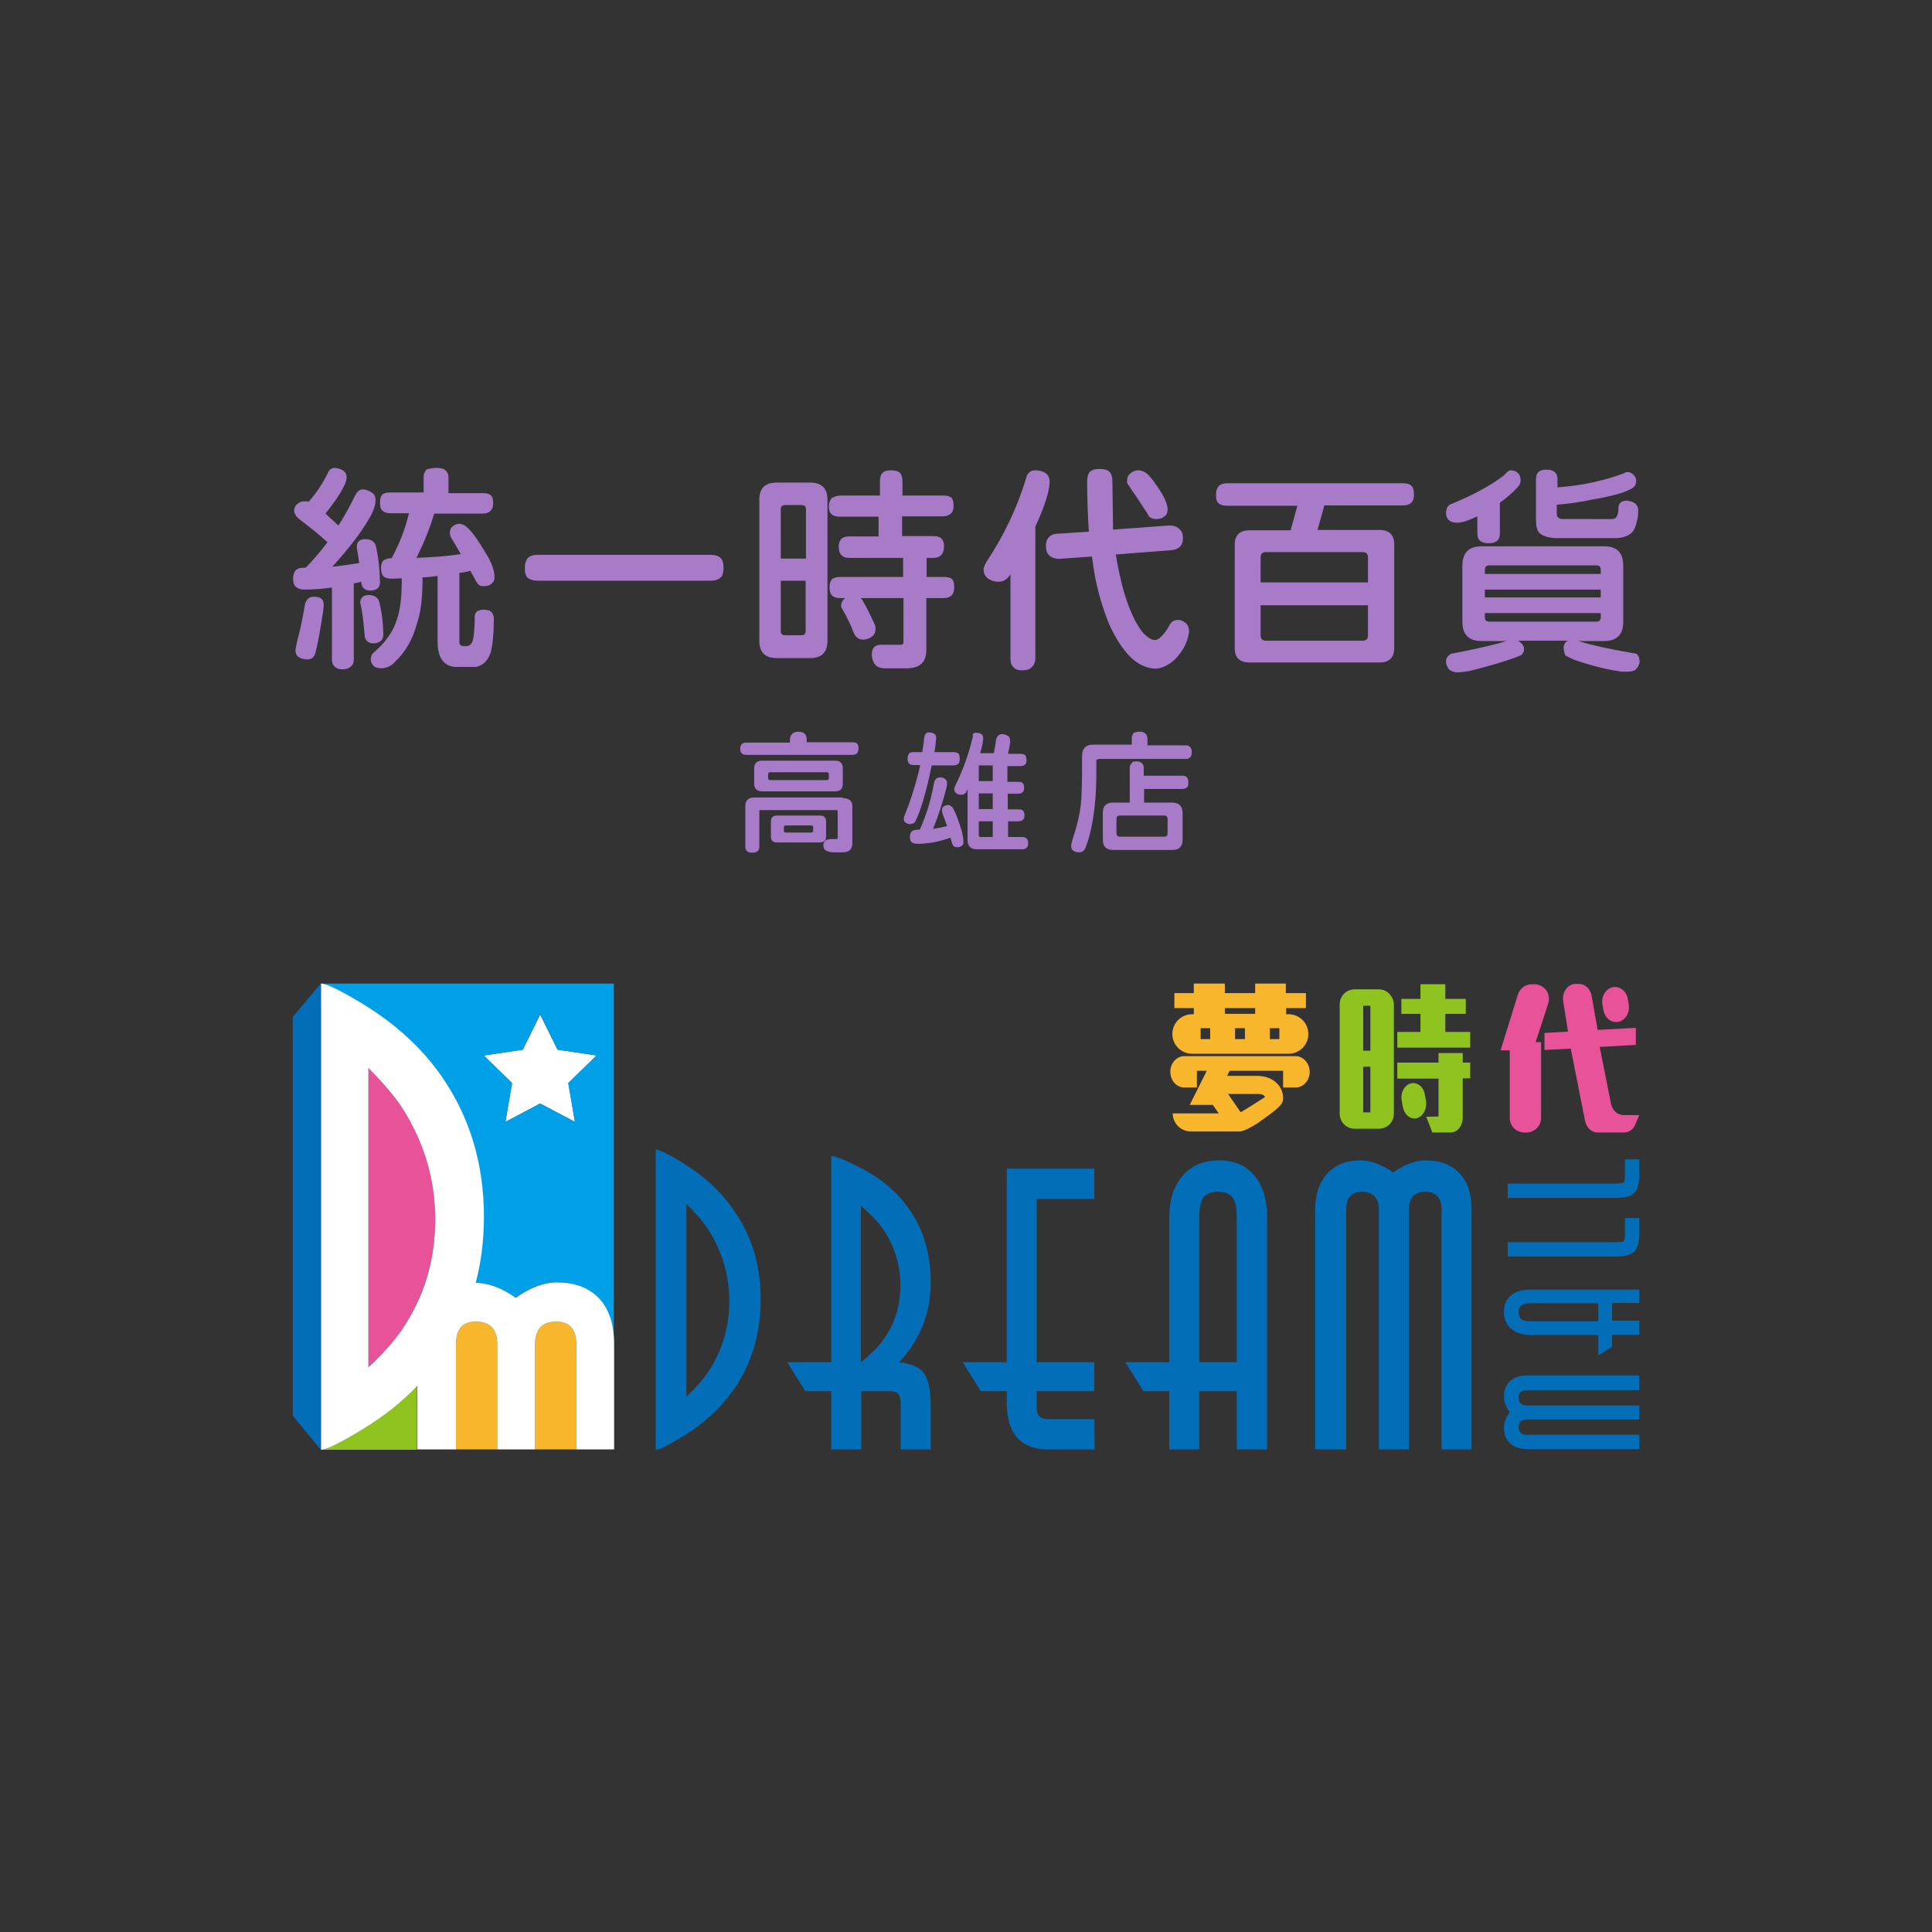 <svg xmlns="http://www.w3.org/2000/svg" xmlns:xlink="http://www.w3.org/1999/xlink" id="&#x5716;&#x5C64;_1" x="0px" y="0px" viewBox="0 0 566.9 566.9" style="enable-background:new 0 0 566.9 566.9;" xml:space="preserve"><rect x="0" y="0" width="566.9" height="566.9" fill="#333333" stroke="none"/><style type="text/css">	.st0{fill:#FFFFFF;}	.st1{fill:#F8B62D;}	.st2{fill:#00A0E9;}	.st3{fill:#E85298;}	.st4{fill:#8FC31F;}	.st5{fill:#036EB8;}	.st6{fill:#A87BC9;}</style><g>	<g>		<polygon class="st0" points="168.7,329.2 158.5,323.8 148.3,329.2 150.2,317.8 141.9,309.7 153.4,308 158.5,297.7 163.6,308    175.1,309.7 166.8,317.8   "></polygon>		<g>			<g>				<path class="st1" d="M163.2,387.8c-4.1,0-6.2,2.2-6.2,6.7v30.8h12.1v-30.8C169.1,390,167.1,387.8,163.2,387.8z"></path>				<path class="st2" d="M94.1,288.6c1.6,0,5.7,2,12.3,6c9.5,5.7,17.1,12.7,23,21.1c8.3,11.9,12.5,25.6,12.5,41.3     c0,6.8-0.8,13.3-2.4,19.4c3.7,0.1,7.6,1.6,11.7,4.4c4.3-3,8.3-4.5,12.1-4.5c5.2,0,9.3,1.6,12.3,4.7s4.5,7.6,4.5,13.6v-106H94.1z      M168.7,329.2l-10.2-5.4l-10.2,5.4l2-11.4l-8.3-8.1l11.4-1.7l5.1-10.4l5.1,10.4l11.4,1.7l-8.3,8.1L168.7,329.2z"></path>				<path class="st3" d="M117.9,324.9c-2.2-3.3-5.4-7.1-9.8-11.5v87.8c4.3-4.1,7.6-7.8,9.8-11c6.5-9.7,9.8-20.5,9.8-32.4     C127.7,345.9,124.5,334.9,117.9,324.9z"></path>				<path class="st4" d="M106.6,419.2c-6.7,4.1-10.9,6.2-12.5,6.2h28.2v-18.6C117.8,411.3,112.6,415.5,106.6,419.2z"></path>				<path class="st1" d="M139.6,387.8c-3.9,0-5.8,2.2-5.8,6.7v30.8h12.1v-30.8C145.9,390,143.8,387.8,139.6,387.8z"></path>				<polygon class="st5" points="85.9,298.4 85.9,415.4 94.1,425.3 94.1,288.6     "></polygon>				<path class="st0" d="M163.4,376.3c-3.8,0-7.8,1.5-12.1,4.5c-4.1-2.9-8-4.3-11.7-4.4c1.6-6.1,2.4-12.6,2.4-19.4     c0-15.6-4.2-29.4-12.5-41.3c-5.8-8.3-13.5-15.3-23-21.1c-6.6-4-10.7-6-12.3-6v136.8c1.6,0,5.8-2.1,12.5-6.2     c6-3.7,11.2-7.8,15.7-12.5v18.6h11.4v-30.8c0-4.5,1.9-6.7,5.8-6.7c4.2,0,6.3,2.2,6.3,6.7v30.8H157v-30.8c0-4.5,2.1-6.7,6.2-6.7     c3.9,0,5.9,2.2,5.9,6.7v30.8h11.1v-30.8c0-5.9-1.5-10.5-4.5-13.6C172.7,377.8,168.6,376.3,163.4,376.3z M117.9,390.2     c-2.2,3.2-5.4,6.9-9.8,11v-87.8c4.3,4.3,7.6,8.2,9.8,11.5c6.5,10.1,9.8,21,9.8,32.9C127.7,369.7,124.5,380.5,117.9,390.2z"></path>			</g>			<path class="st5" d="M223.2,381.2c0,10.1-2.6,18.9-7.9,26.5c-3.8,5.4-8.7,9.9-14.8,13.7c-4.3,2.6-7,4-8.1,4v-88.1    c1,0,3.7,1.3,7.9,3.9c6.1,3.7,11,8.2,14.8,13.6C220.5,362.3,223.2,371.2,223.2,381.2z M214,381.8c0-7.7-2.1-14.7-6.3-21.2    c-1.4-2.1-3.5-4.6-6.3-7.4v56.6c2.8-2.6,4.9-5,6.3-7.1C211.9,396.4,214,389.5,214,381.8z"></path>			<path class="st5" d="M273.1,425.3h-8.8v-12.9c0-1.7-0.2-2.8-0.7-3.4s-1.5-0.8-3.1-0.8h-7.8v17.1h-8.8v-17.1h-7.6l-5.3-8.5h12.9    v-60.5c1.1,0,3.6,1,7.5,2.9c5.9,2.9,10.6,6.5,14.1,11c5.1,6.4,7.6,14.1,7.6,23.1c0,9.1-3.1,16.9-9.3,23.5    c3.5,0.4,5.9,1.4,7.3,3.2c1.3,1.8,2,4.9,2,9.5L273.1,425.3L273.1,425.3z M264.2,377.2c0-6.4-1.9-12.2-5.7-17.4    c-1.3-1.7-3.2-3.7-5.9-6v45.9c2.5-2,4.5-3.8,5.7-5.4C262.3,389.3,264.2,383.6,264.2,377.2z"></path>			<path class="st5" d="M321.2,425.3h-13.5c-8.2,0-12.3-4.6-12.3-13.8v-3.3h-7.6l-5.3-8.5h12.9v-56.8h25.7v8.9h-16.9v47.9h16.9v8.5    h-16.9v5c0,2.1,1.1,3.2,3.3,3.2h13.6L321.2,425.3L321.2,425.3z"></path>			<path class="st5" d="M371.7,425.3h-8.8v-17.1h-11v17.1h-8.8v-17.1h-7.6l-5.3-8.5h12.9v-42.5c0-5.1,1.3-9.2,3.9-12.2    s6.2-4.5,10.8-4.5c4.4,0,7.9,1.5,10.3,4.5c2.5,3,3.7,7,3.7,12.2v68.1H371.7z M362.9,399.7v-42.5c0-2.8-0.4-4.7-1.2-5.8    c-0.8-1.1-2.3-1.7-4.4-1.7c-2,0-3.3,0.6-4.2,1.7c-0.8,1.1-1.2,3.1-1.2,5.8v42.5H362.9z"></path>			<path class="st5" d="M431.8,425.3H423V355c0-3.5-1.6-5.3-4.7-5.3c-3.3,0-4.9,1.8-4.9,5.3v70.3h-8.8V355c0-3.5-1.7-5.3-5-5.3    c-3.1,0-4.6,1.8-4.6,5.3v70.3h-9.1V355c0-4.5,1.2-8,3.5-10.6c2.4-2.6,5.6-3.9,9.8-3.9c3,0,6.2,1.2,9.6,3.5    c3.4-2.4,6.6-3.5,9.6-3.5c4.1,0,7.4,1.2,9.8,3.7s3.6,6.1,3.6,10.8V425.3z"></path>			<g>				<path class="st5" d="M481,403.8v4.1h-32.9c-1.7,0-2.5,0.7-2.5,2.2s0.8,2.3,2.5,2.3H481v4.1h-32.9c-1.7,0-2.5,0.8-2.5,2.3     c0,1.4,0.8,2.2,2.5,2.2H481v4.2h-32.9c-2.1,0-3.8-0.6-5-1.7s-1.8-2.6-1.8-4.6c0-1.4,0.6-2.9,1.7-4.5c-1.1-1.6-1.7-3.1-1.7-4.5     c0-1.9,0.6-3.5,1.7-4.6c1.2-1.1,2.8-1.7,5-1.7h33L481,403.8L481,403.8z"></path>				<path class="st5" d="M481,378.2v4.1h-8v5.2h8v4.1h-8v3.6l-4,2.5v-6h-19.9c-2.4,0-4.3-0.6-5.7-1.8c-1.4-1.2-2.1-2.9-2.1-5     s0.7-3.7,2.1-4.8c1.4-1.2,3.3-1.7,5.7-1.7H481V378.2z M469,382.4h-19.9c-1.3,0-2.2,0.2-2.7,0.6s-0.8,1.1-0.8,2.1     c0,0.9,0.3,1.6,0.8,2s1.4,0.6,2.7,0.6H469V382.4z"></path>				<path class="st5" d="M481,357.4v4.6c0,2.5-0.5,4.2-1.4,5.2c-1,1-3,1.5-5.9,1.5h-31.3v-4.2h31.3c1.5,0,2.4-0.1,2.7-0.3     c0.3-0.2,0.4-0.9,0.4-2.2v-4.6H481z"></path>				<path class="st5" d="M481,340.2v4.6c0,2.5-0.5,4.2-1.4,5.2c-1,1-3,1.5-5.9,1.5h-31.3v-4.2h31.3c1.5,0,2.4-0.1,2.7-0.3     c0.3-0.2,0.4-0.9,0.4-2.2v-4.6H481z"></path>			</g>			<g>				<g>					<g>						<path class="st3" d="M450.6,305.8h1.6V328c0,2.4-1.9,4.3-4.3,4.3h-0.6c-2.4,0-4.3-1.9-4.3-4.3v-19.8h-2.7l5.1-16.4       c0.6-1.8,2.2-3,4.1-3h0.7c2.9,0,5,2.8,4.1,5.6L450.6,305.8z M476.5,332.3h-7.7c-1.8,0-3.3-1.4-3.7-3.4l-4.2-21.2l-7.7,0.4v-5       l6.9-0.4l-1.4-8.8c-0.5-2.7,1.3-5.2,3.7-5.2h0.9c1.8,0,3.3,1.4,3.7,3.4l1.8,10.1l11.2-0.6v5l-10.6,0.6l3.3,16.6       c0.4,2,1.9,3.4,3.7,3.4h4.6l-1.1,2.6C479.3,331.4,478,332.3,476.5,332.3z M470.5,296.5l-0.3-1.7c-0.5-2.7,1.3-5.2,3.7-5.2l0,0       c1.8,0,3.3,1.4,3.7,3.3l0.3,1.7c0.5,2.7-1.2,5.3-3.7,5.3l0,0C472.4,299.9,470.9,298.5,470.5,296.5z"></path>					</g>					<g>						<path class="st1" d="M380.2,309.9H373h-18.3h-7.2c-2.2,0-4.1,2-4.1,4.6l0,0c0,2.5,1.8,4.6,4.1,4.6h1.8h1.9v-4.9l0,0h3.5h0.8       h3.1h10.5h3.1h0.8h3.5l0,0v4.9h1.9h1.8c2.2,0,4.1-2,4.1-4.6l0,0C384.3,312,382.4,309.9,380.2,309.9z"></path>						<polygon class="st1" points="355.8,324.2 349.1,324.2 354.2,314 360.9,314       "></polygon>						<path class="st1" d="M368.9,315.7h-12.8v5.3h12.8c1.3,0,2,0.2,2.3,0.9l-3.6,2.3c0,0-3.7,2.3-4.2,2.5h-11.5h-2.4h-5.4       c0,2.9,2.4,5.3,5.3,5.3l0,0h14.2c0.7,0,1.6-0.2,3.5-1.3c1.2-0.6,2.5-1.5,3.7-2.4c5.1-3.6,5.7-4.6,5.7-6       C376.6,319.1,373.9,315.7,368.9,315.7z"></path>													<rect x="357.4" y="319.7" transform="matrix(0.824 -0.567 0.567 0.824 -121.047 261.738)" class="st1" width="5.5" height="11.4"></rect>						<g>							<path class="st1" d="M383.2,295.8v-4.4h-5.9v-2.8h-9v2.8h-8.9v-2.8h-9.1v2.8h-5.7v4.4h5.7v1.8h-0.5c-3.2,0-5.8,2.6-5.8,5.8        l0,0c0,3.2,2.6,5.8,5.8,5.8h28.3c3.2,0,5.8-2.6,5.8-5.8l0,0c0-3.2-2.6-5.8-5.8-5.8h-0.7v-1.8H383.2z M355.1,304.9h-2.8v-3.2        h2.8V304.9z M365.3,304.9h-2.9v-3.2h2.9V304.9z M368.3,297.5h-8.9v-1.7h8.9V297.5z M375.4,304.9h-2.8v-3.2h2.8V304.9z"></path>						</g>					</g>				</g>				<g>					<g>						<polygon class="st4" points="431.4,302.8 424.1,302.8 424.1,297.5 430.1,297.5 430.1,293.1 424.1,293.1 424.1,288.8        416.8,288.8 416.8,293.1 411.2,293.1 411.2,297.5 416.8,297.5 416.8,302.8 410,302.8 410,307.4 431.4,307.4       "></polygon>						<path class="st4" d="M404.6,290.3h-7.1c-2.4,0-4.4,1.9-4.4,4.4v32.1c0,2.4,1.9,4.4,4.4,4.4h7.1c2.4,0,4.4-1.9,4.4-4.4v-32.1       C408.9,292.3,407,290.3,404.6,290.3z M402.1,326.4H400V313h2.1V326.4z M402.1,308.3H400v-13.2h2.1V308.3z"></path>						<path class="st4" d="M411.6,324.7l-0.3-1.7c-0.5-2.7,1.2-5.2,3.4-5.2l0,0c1.6,0,3.1,1.4,3.4,3.4l0.3,1.7       c0.5,2.7-1.2,5.3-3.4,5.3l0,0C413.4,328.2,412,326.8,411.6,324.7z"></path>					</g>					<path class="st4" d="M429.2,311.8V309h-2.5h-4.6v2.8H410v4.7h12.1v11.1l-3.6,0.1l1.8,4.6h5.4c1.9,0,3.5-1.9,3.5-4.4v-11.5h2.2      v-4.6L429.2,311.8L429.2,311.8z"></path>				</g>			</g>		</g>	</g>	<g>		<g>			<g>				<path class="st6" d="M98.2,137.3c0.6,0,1.4,0.2,2.2,0.6c0.9,0.5,1.3,1.2,1.3,2.2c0,0.7-0.3,1.7-0.9,2.8     c-1.1,2.2-2.9,4.8-5.3,7.8c1.3,1.2,2.6,2.4,3.8,3.5c1.8-2.8,3.4-5.7,4.9-8.8c0.6-1.2,1.3-1.8,2.3-1.8c0.7,0,1.5,0.3,2.4,0.8     s1.3,1.3,1.3,2.3c0,1.5-0.6,3.3-1.9,5.5c-2.3,4-5.9,8.7-10.8,14.1c2.9-0.3,5.5-0.7,7.9-1.1c-0.2-1.4-0.4-2.7-0.6-3.8     c-0.1-0.6-0.1-0.9-0.1-1c0-1.4,0.8-2.2,2.5-2.2c1.5,0,2.5,0.6,3,1.7c0.8,3.3,1.2,6.9,1.3,10.9c0,1.7-1,2.5-3,2.5     c-1.5-0.1-2.3-0.8-2.5-2.3v-0.3c-0.8,0.2-1.5,0.4-2.2,0.5v22.2c0,1.1-0.3,1.8-0.9,2.2c-0.5,0.5-1.3,0.8-2.5,0.8     c-1,0-1.7-0.3-2.2-0.8c-0.6-0.5-0.8-1.2-0.8-2.2v-21c-2.8,0.4-5.5,0.6-8.1,0.6c-1.1,0-1.9-0.3-2.5-0.8s-0.8-1.4-0.8-2.5     c0-0.8,0.2-1.6,0.6-2.2c0.5-0.6,1.3-0.9,2.2-0.9c0.4,0,0.7,0,1-0.1c2.3-2.4,4.4-4.9,6.3-7.4c-2.4-2.2-5.2-4.4-8.2-6.7     c-1-0.8-1.5-1.6-1.6-2.5c0-0.9,0.3-1.5,0.9-2s1.2-0.8,1.9-0.8c0.6,0,1.1,0,1.5,0.1c2.2-2.5,4-5.2,5.5-8.2     C96.5,137.9,97.2,137.3,98.2,137.3z M92,175.1c0.9,0,1.6,0.1,2.1,0.4c0.6,0.4,0.9,1.1,0.9,2.1c0,0.2-0.1,0.8-0.2,1.8     c-0.8,5.3-1.5,9.4-2.3,12.3c-0.3,1.1-1,1.7-2.2,1.8c-1.2,0-2.1-0.3-2.8-0.8c-0.6-0.5-0.8-1.2-0.8-2c0-0.2,0.2-1.1,0.5-2.6     c0.7-2.4,1.5-6.1,2.3-10.8C89.9,175.8,90.8,175.1,92,175.1z M108.2,174.6c1.5,0,2.5,0.6,3,1.7c0.8,3,1.2,6.3,1.3,9.9     c0,1.6-1,2.5-3,2.6c-1.5-0.1-2.4-0.9-2.5-2.3c-0.3-3.5-0.6-6.5-1.1-8.8c-0.1-0.5-0.2-0.8-0.2-0.8     C105.7,175.4,106.6,174.6,108.2,174.6z M128.1,137.3c1.1,0,2,0.2,2.5,0.6c0.7,0.6,1,1.3,1,2.2v4.6h10.1c1.1,0,1.8,0.2,2.3,0.6     c0.5,0.4,0.7,1.2,0.7,2.4c0,0.9-0.2,1.6-0.6,2c-0.5,0.7-1.4,1-2.5,1h-14.2c0,0.2-0.1,0.3-0.1,0.4c-1.3,4.2-3,8.4-5.1,12.6     c4.8-0.2,9.1-0.5,13-1.1c-0.8-1.5-1.8-3.1-2.8-4.8c-0.3-0.5-0.4-1-0.4-1.5c0-0.3,0.1-0.7,0.2-1.1c0.3-0.5,0.7-0.9,1.3-1.2     c0.5-0.2,0.9-0.3,1.4-0.3c0.8,0.1,1.5,0.4,2.1,1c1.5,1.2,3.4,4,5.9,8.2c1.5,2.5,2.2,4.7,2.2,6.5c0,0.7-0.2,1.3-0.7,1.7     c-0.5,0.6-1.3,0.9-2.4,0.9c-0.7,0-1.2-0.1-1.5-0.4c-0.3-0.2-0.5-0.5-0.8-1c-0.5-0.9-1-1.9-1.7-3.1c-1.1,0.3-2.1,0.5-3.2,0.6     v20.3c0,0.8,0.5,1.2,1.3,1.2h1c1-0.2,1.6-1,1.8-2.5c0.2-1.1,0.4-3.3,0.4-6.4c0-0.5,0.3-1,0.8-1.4c0.6-0.2,1.1-0.4,1.5-0.4     c0.8,0,1.4,0.1,1.8,0.2c0.9,0.3,1.4,1.1,1.5,2.3c0,4.3-0.3,7.6-0.9,10c-0.8,2.4-2.2,3.9-4.4,4.3h-6.1c-3.4-0.3-5.1-2.8-5.1-7.4     V169c-1.4,0.2-2.9,0.4-4.4,0.4c0,2.1-0.1,4-0.2,5.7c-0.2,3-0.7,5.7-1.5,8c-1.2,4.5-3.3,8.2-6.5,11.2c-1,1.1-2.4,1.8-4,1.8     c-1.3-0.1-2.1-0.4-2.4-1c-0.4-0.5-0.6-1-0.6-1.5c0-0.8,0.2-1.4,0.5-1.8c3.8-3.2,6.2-6.6,7.2-10.2c0.9-2.4,1.4-6.4,1.4-11.9     c-1,0-1.9,0.1-2.8,0.1c-1.2,0-2-0.2-2.5-0.6c-0.5-0.5-0.8-1.3-0.8-2.3c0-0.9,0.1-1.5,0.4-2.1c0.5-0.6,1.4-1,2.7-1     c2.3-4.2,4-8.6,5.1-13.2h-5.5c-1.1,0-1.8-0.3-2.3-0.8c-0.5-0.4-0.7-1.2-0.7-2.3s0.2-1.9,0.7-2.4c0.5-0.4,1.3-0.6,2.3-0.6h9.8     v-4.6c0-0.8,0.3-1.5,0.9-2.2C126.1,137.5,126.9,137.3,128.1,137.3z"></path>				<path class="st6" d="M157.8,162.8h50.6c1.4,0,2.4,0.3,3,0.9c0.6,0.5,0.9,1.5,0.9,3c0,1.1-0.2,2-0.7,2.6     c-0.7,0.8-1.8,1.1-3.2,1.1h-50.6c-1.3,0-2.2-0.3-2.9-0.8c-0.6-0.5-0.9-1.5-0.9-2.9c0-1.3,0.3-2.3,0.9-3     C155.6,163.1,156.5,162.8,157.8,162.8z"></path>				<path class="st6" d="M227.9,141.6h9.8c3.4,0,5.1,1.7,5.1,5V188c0,3.4-1.7,5.1-5.1,5.1h-9.8c-3.4,0-5.1-1.7-5.1-5.1v-41.4     C222.8,143.3,224.5,141.6,227.9,141.6z M229.1,163.9h7.4v-14.5c0-0.8-0.4-1.2-1.3-1.2h-4.8c-0.9,0-1.3,0.4-1.3,1.2L229.1,163.9     L229.1,163.9z M235.1,186.4c0.9,0,1.3-0.4,1.3-1.2v-14.8h-7.3v14.8c0,0.8,0.4,1.2,1.3,1.2H235.1z M246.8,145.4h11.4v-4.1     c0-1.1,0.2-2,0.7-2.5s1.3-0.8,2.6-0.8c1.3,0,2.2,0.3,2.6,0.8c0.5,0.5,0.7,1.4,0.7,2.5v4.1h12c1.1,0,1.8,0.2,2.3,0.6     c0.5,0.4,0.7,1.2,0.7,2.4c0,1-0.2,1.7-0.6,2.1c-0.5,0.6-1.4,1-2.5,1h-12v5.8h9.2c1,0,1.8,0.2,2.3,0.7c0.5,0.4,0.8,1.2,0.8,2.3     c0,1-0.2,1.8-0.6,2.3c-0.5,0.7-1.4,1.1-2.5,1.1h-2v5.6h5.1c1.1,0,1.8,0.2,2.3,0.6c0.5,0.4,0.7,1.2,0.7,2.4c0,1-0.2,1.7-0.6,2.2     c-0.6,0.7-1.4,1-2.5,1h-5.1V191c-0.1,3.4-2,5.1-5.8,5.1h-6.7c-2.1-0.1-3.3-1.4-3.5-3.9c0-1.9,0.8-2.9,2.3-3h6c0.7,0,1-0.2,1-0.7     v-13h-12.6c0.2,0.2,0.4,0.3,0.5,0.5c1.4,2.4,2.5,4.7,3.5,6.9c0.3,0.5,0.4,1,0.4,1.5c0,1.1-0.3,1.9-1,2.3c-0.6,0.6-1.4,0.9-2.5,1     c-1.3,0-2.2-0.6-2.8-1.8c-0.9-2.4-2-4.7-3.3-6.9c-0.3-0.5-0.5-0.9-0.5-1.2c0-0.9,0.4-1.7,1.2-2.3h-1.4c-1.1,0-1.8-0.2-2.4-0.7     c-0.5-0.5-0.8-1.3-0.8-2.5c0-1.1,0.3-1.9,0.8-2.4c0.5-0.4,1.3-0.6,2.4-0.6H265v-5.6h-15.8c-1.1,0-1.8-0.3-2.3-0.8     s-0.8-1.3-0.8-2.5c0-1,0.3-1.8,0.8-2.3s1.3-0.7,2.3-0.7h8.6v-5.8h-11.4c-1.1,0-1.8-0.2-2.4-0.7c-0.5-0.4-0.8-1.2-0.8-2.3     c0-1,0.3-1.8,0.8-2.4C245,145.6,245.8,145.4,246.8,145.4z"></path>				<path class="st6" d="M303.5,138c1.3,0,2.3,0.2,3.1,0.7c0.9,0.5,1.4,1.4,1.4,2.9c-0.1,0.9-0.2,1.8-0.4,2.7     c-0.8,3.2-2.1,6.6-3.8,10.2v38.6c0,1.2-0.4,2.1-1.1,2.7c-0.5,0.6-1.5,0.9-2.8,0.9c-1.1,0-2-0.3-2.5-0.9     c-0.6-0.5-0.9-1.4-0.9-2.7v-24.7c-0.2,0.3-0.3,0.6-0.5,0.8c-0.8,1-1.8,1.5-3,1.5c-1.3,0-2.4-0.4-3.3-1.1     c-0.7-0.6-1.1-1.5-1.1-2.6c0.1-0.6,0.4-1.4,0.9-2.2c5.1-7.7,9-15.9,11.6-24.5C301.4,138.9,302.3,138.1,303.5,138z M343,154.2     c1.4,0,2.4,0.3,3,1c0.8,0.6,1.1,1.5,1.1,2.7c0,1-0.2,1.8-0.7,2.3c-0.4,0.6-1.2,1-2.3,1.2l-16.7,1.3c0.6,3.8,1.4,7.3,2.3,10.7     c1.7,5.7,3.6,9.8,5.8,12.4c1.3,1.3,2.4,2,3.3,2c0.8,0,1.5-0.5,2.2-1.3c0.7-0.7,1.4-1.7,2.2-3.1c0.5-1,1.3-1.5,2.5-1.5     c0.6,0,1.2,0.2,1.8,0.6c1,0.6,1.4,1.6,1.4,2.8c-0.2,1.8-0.8,3.5-1.8,5.2c-1.5,2.4-3.2,4-5.1,4.9c-0.9,0.5-2,0.8-3.2,0.8     c-2.6-0.2-4.9-1.3-7-3.3c-2.3-2.3-4.4-5.5-6.3-9.6c-2.4-5.9-4.1-12.1-4.9-18.7c-0.1-0.5-0.2-0.9-0.2-1.3l-9.8,0.7     c-1.3-0.1-2.3-0.5-2.9-1.2c-0.5-0.5-0.8-1.4-0.8-2.7c0-0.9,0.2-1.7,0.8-2.4c0.7-0.8,1.6-1.1,2.7-1.1l9.1-0.6     c-0.3-4.5-0.5-9.5-0.5-14.8c0-1.2,0.3-2.2,0.8-2.8c0.6-0.5,1.5-0.8,2.8-0.8c1.1,0,2,0.2,2.7,0.6c0.8,0.7,1.1,1.6,1.1,2.9     l0.2,14.1v0.2L343,154.2z M334.2,138c0.9,0.1,1.7,0.4,2.5,1.1c1,0.9,2.4,2.8,4.3,5.8c1,1.8,1.6,3.3,1.6,4.6     c0,0.8-0.2,1.5-0.8,1.9c-0.6,0.6-1.4,0.9-2.5,0.9c-0.8,0-1.3-0.2-1.7-0.4c-0.3-0.2-0.6-0.5-0.8-1c-1.2-1.9-3.1-4.8-5.7-8.6     c-0.3-0.3-0.4-0.6-0.4-1.1c0-0.3,0.1-0.8,0.2-1.3c0.3-0.6,0.8-1.1,1.5-1.5C332.9,138.1,333.5,138,334.2,138z"></path>				<path class="st6" d="M360.1,141.8h51.5c1.1,0,2,0.2,2.5,0.7c0.5,0.4,0.8,1.3,0.8,2.6c0,1-0.2,1.7-0.6,2.2c-0.6,0.7-1.5,1-2.7,1     h-23l-2,7.2h18.1c2.9,0,4.4,1.4,4.4,4.2v30.5c0,2.8-1.5,4.2-4.4,4.2h-38c-2.9,0-4.4-1.4-4.4-4.2v-30.4c0-2.8,1.5-4.2,4.4-4.2h12     l2-7.2h-20.6c-1.1,0-1.9-0.2-2.5-0.7s-0.8-1.3-0.8-2.5c0-1.1,0.3-2,0.8-2.6C358.1,142.1,359,141.8,360.1,141.8z M369.9,170.9     h31.5v-7.3c0-1.1-0.5-1.6-1.6-1.6h-28.3c-1.1,0-1.6,0.5-1.6,1.6V170.9z M399.8,188c1.1,0,1.6-0.5,1.6-1.6v-8.8h-31.5v8.8     c0,1.1,0.5,1.6,1.6,1.6H399.8z"></path>				<path class="st6" d="M434.7,160.3h36c3.8,0,5.6,1.9,5.6,5.7v16.5c0,3.7-1.9,5.6-5.6,5.6H463c0.2,0,0.4,0.1,0.5,0.1     c4.3,1.3,9.1,2.3,14.3,3.2c1,0.2,1.7,0.3,2.3,0.4c0.6,0.4,1,1.2,1,2.3c0,0.8-0.4,1.6-1.1,2.3c-0.5,0.5-1.4,0.7-2.7,0.7     c-0.8,0-1.4,0-2-0.1c-3.5-0.5-7.7-1.5-12.5-3.1c-1.5-0.5-2.6-1.1-3.5-1.6c-0.3-0.8-0.5-1.6-0.5-2.3c0-0.5,0.2-0.9,0.5-1.4     c0.2-0.3,0.4-0.4,0.7-0.6h-14.6c0.2,0.1,0.4,0.2,0.5,0.3c0.8,0.6,1.3,1.3,1.3,2.2c0,0.7-0.3,1.2-0.8,1.7     c-1.3,0.6-2.7,1.1-4.3,1.6c-4,1.3-7.7,2.3-11,3.1c-1.1,0.2-2.2,0.3-3.2,0.4c-1.2,0-2.1-0.3-2.8-1c-0.5-0.7-0.8-1.4-0.8-2.2     c0-1,0.5-1.8,1.6-2.3c6-1.1,10.7-2.2,14.1-3.1c1.1-0.3,1.9-0.6,2.3-0.6h-7.6c-3.7,0-5.6-1.9-5.6-5.6V166     C429.1,162.2,431,160.3,434.7,160.3z M443.2,138c1,0,1.7,0.3,2.2,0.8c0.6,0.6,0.8,1.4,0.8,2.3c-0.1,0.8-0.4,1.4-1,2     c-1.4,1.5-3.1,3-5.1,4.4v9.1c0,1.9-1.1,2.8-3.3,2.8c-2.2,0-3.3-0.9-3.3-2.8v-5.1c-2.5,1.2-4.5,1.9-6.1,1.9c-2-0.1-3-1-3.1-2.8     c0-1.5,0.6-2.5,1.8-2.8c6.5-2.7,11.6-5.5,15.3-8.4C442.1,138.5,442.7,138.1,443.2,138z M435.7,168.4h34v-1.2     c0-0.9-0.4-1.3-1.2-1.3H437c-0.8,0-1.3,0.4-1.3,1.3V168.4z M435.7,175.3h34V173h-34V175.3z M468.5,182.4c0.8,0,1.2-0.4,1.2-1.3     v-1.2h-34v1.2c0,0.9,0.4,1.3,1.3,1.3H468.5z M477.5,138.5c0.7,0,1.3,0.3,1.8,0.8s0.8,1.1,0.8,1.8c0,1.2-0.6,2-1.8,2.5     c-2,1.1-5.8,2.1-11.2,3c-3.1,0.7-6.6,1.2-10.3,1.5v2.7c0,1,0.6,1.5,1.8,1.5H473c0.8,0,1.3-0.4,1.5-1c0.3-0.5,0.4-1.4,0.4-2.6     c0.2-1.2,1-1.8,2.5-1.8c0.9,0.1,1.6,0.3,2.2,0.7c0.7,0.5,1.1,1.2,1.1,2.2c0,1.9-0.4,3.7-1.1,5.4c-0.8,1.6-2.5,2.5-5.1,2.7H456     c-1.9-0.2-3.4-0.7-4.3-1.5c-0.7-0.8-1-2-1-3.8v-12c0-1.9,1-2.8,3-2.8c2.2,0,3.3,0.9,3.3,2.8v2.4c7.1-0.5,13.6-1.9,19.7-4.2     C476.9,138.6,477.3,138.5,477.5,138.5z"></path>			</g>			<g>				<path class="st6" d="M234.3,214.7c0.8,0,1.4,0.2,1.7,0.5c0.5,0.4,0.7,1,0.7,1.6v1h13.4c0.6,0,1.1,0.1,1.4,0.4     c0.3,0.2,0.4,0.7,0.4,1.4c0,0.6-0.1,1-0.3,1.3c-0.3,0.4-0.8,0.6-1.5,0.6h-31c-0.6,0-1.1-0.1-1.4-0.4c-0.3-0.3-0.5-0.7-0.5-1.4     c0-0.6,0.2-1.1,0.5-1.4c0.3-0.3,0.8-0.4,1.4-0.4h12.7v-1c0-0.6,0.2-1.1,0.7-1.6C232.8,214.9,233.4,214.7,234.3,214.7z      M247.3,234.2c1.8,0,2.8,0.8,2.8,2.3v10.9c0,1-0.3,1.7-0.8,2.1c-0.5,0.4-1.2,0.6-2.3,0.6h-1.7c-0.6,0-1.2,0-1.6-0.1     c-0.7-0.1-1.2-0.3-1.6-0.6c-0.4-0.4-0.5-0.8-0.5-1.3c0-0.4,0-0.6,0.2-0.9c0.1-0.3,0.4-0.6,0.8-0.8c0.5-0.1,1-0.2,1.5-0.2h1.3     c0.3,0,0.4-0.1,0.4-0.3V238c0-0.2-0.1-0.3-0.3-0.3h-22.4c-0.2,0-0.3,0.1-0.3,0.3v10.5c0,1.1-0.7,1.7-2.1,1.7c-1.3,0-2-0.6-2-1.7     v-12c0-1.6,0.9-2.5,2.6-2.5h26L247.3,234.2L247.3,234.2z M223.6,223.2h21.5c1.5,0,2.2,0.8,2.2,2.3v4.4c0,1.5-0.7,2.3-2.2,2.3     h-21.5c-1.5,0-2.3-0.8-2.3-2.3v-4.4C221.3,224,222.1,223.2,223.6,223.2z M242.7,228.9c0.3,0,0.5-0.2,0.5-0.5v-1.3     c0-0.3-0.2-0.5-0.5-0.5h-16.8c-0.3,0-0.5,0.2-0.5,0.5v1.3c0,0.3,0.2,0.5,0.5,0.5H242.7z M228,239.3h12.6c1.2,0,1.8,0.6,1.8,1.8     v4.3c0,1.2-0.6,1.8-1.8,1.8H228c-1.2,0-1.8-0.6-1.8-1.8v-4.3C226.2,239.9,226.8,239.3,228,239.3z M238,244.3     c0.4,0,0.6-0.2,0.6-0.6v-0.9c0-0.4-0.2-0.6-0.6-0.6h-7.4c-0.4,0-0.6,0.2-0.6,0.6v0.9c0,0.4,0.2,0.6,0.6,0.6H238z"></path>				<path class="st6" d="M268.2,220.7h2.4c0.3-1.6,0.5-3.1,0.6-4.4c0.2-0.9,0.6-1.4,1.3-1.4c0.5,0,1,0.1,1.3,0.2     c0.6,0.3,0.9,0.7,0.9,1.5c-0.1,1-0.2,2.4-0.5,4.1h5.5c0.7,0,1.2,0.1,1.5,0.4c0.3,0.3,0.4,0.8,0.4,1.6c0,0.6-0.1,1-0.3,1.3     c-0.4,0.4-0.9,0.6-1.6,0.6h-6.3c-1.7,8.2-3.4,13.7-4.9,16.6c-0.4,0.4-0.9,0.6-1.5,0.6c-0.4,0-0.8-0.1-1.1-0.3     c-0.5-0.2-0.7-0.7-0.7-1.4c0-0.3,0.1-0.6,0.3-1c1.6-3.9,2.8-7.8,3.8-11.6c0.3-1,0.5-2,0.7-3h-1.7c-0.7,0-1.2-0.1-1.5-0.4     c-0.3-0.3-0.5-0.8-0.5-1.5s0.2-1.2,0.5-1.6C267,220.8,267.5,220.7,268.2,220.7z M275.8,228.1c0.5,0,1,0.1,1.4,0.4     c0.5,0.3,0.7,0.7,0.7,1.4c0,0.4-0.1,0.9-0.2,1.3c-1,4-2.3,8-3.9,12c1.5-0.2,2.9-0.5,4.1-0.8c-0.4-1.1-0.8-2.3-1.3-3.6     c-0.1-0.3-0.2-0.7-0.2-1.1c0-0.2,0-0.4,0.1-0.6c0.2-0.3,0.4-0.6,0.8-0.7c0.3-0.1,0.6-0.2,0.9-0.2c0.4,0,0.8,0.3,1.2,0.6     c0.6,0.8,1.4,2.7,2.4,5.7c0.6,1.8,0.9,3.3,0.9,4.6c0,0.4-0.1,0.8-0.4,1c-0.3,0.3-0.8,0.5-1.4,0.5c-0.4,0-0.7-0.1-0.9-0.2     c-0.2-0.1-0.3-0.3-0.5-0.6c-0.2-0.6-0.4-1.2-0.6-2c-3.4,1.2-6.6,1.8-9.7,1.8c-0.7,0-1.3-0.2-1.7-0.5s-0.5-0.9-0.5-1.6     c0-0.5,0.1-1,0.4-1.4c0.4-0.4,0.8-0.6,1.4-0.6c0.4,0,0.8-0.1,1.1-0.1c2-4.4,3.4-9.1,4.2-13.9C274.4,228.6,275,228.1,275.8,228.1     z M286.2,215c0.6,0,1.2,0.1,1.6,0.3c0.5,0.3,0.7,0.7,0.7,1.4c-0.1,0.6-0.1,1.1-0.2,1.6c-0.2,0.9-0.4,1.8-0.7,2.7h4     c0.3-1.3,0.5-2.7,0.7-4.1c0.3-1,0.9-1.5,1.8-1.5c0.5,0,1,0.2,1.6,0.5c0.5,0.3,0.7,0.8,0.7,1.6c0,0.1,0,0.3,0,0.5     c-0.2,1.1-0.4,2.1-0.6,3.2h3.5c0.7,0,1.1,0.1,1.4,0.3c0.3,0.3,0.5,0.7,0.5,1.5c0,0.6-0.1,0.9-0.3,1.2c-0.3,0.4-0.8,0.6-1.5,0.6     h-3.8v4.6h3c0.7,0,1.2,0.1,1.4,0.3c0.3,0.3,0.5,0.7,0.5,1.4c0,0.6-0.1,1-0.3,1.2c-0.3,0.4-0.8,0.6-1.5,0.6h-3v4.6h3     c0.7,0,1.2,0.1,1.4,0.3c0.3,0.3,0.5,0.7,0.5,1.4c0,0.6-0.1,1-0.3,1.2c-0.3,0.4-0.8,0.6-1.5,0.6h-3v4.6h4.1     c1.2,0,1.8,0.6,1.8,1.8s-0.6,1.8-1.8,1.8h-13.2c-1.8,0-2.8-0.9-2.8-2.7v-14.9c-0.2,0.3-0.3,0.6-0.4,0.9     c-0.4,0.5-0.9,0.7-1.5,0.7s-1.1-0.2-1.5-0.5c-0.3-0.3-0.5-0.6-0.5-1.2c0-0.4,0.2-0.7,0.4-1.2c2.3-4.6,3.9-9.3,5.1-14.3     C285.2,215.5,285.6,215.1,286.2,215z M291.3,229.2v-4.6h-4.1v4.6H291.3z M291.3,237.4v-4.6h-4.1v4.6H291.3z M291.3,245.6V241     h-4.1v4c0,0.4,0.2,0.6,0.5,0.6H291.3z"></path>				<path class="st6" d="M334.4,214.7c0.8,0,1.3,0.2,1.6,0.5c0.5,0.4,0.7,0.9,0.7,1.5v2h11.2c1.2,0,1.8,0.7,1.8,2s-0.6,2-1.8,2     h-25.3c-0.6,0-0.9,0.2-0.9,0.7v4.4c-0.1,8.5-1.1,15.3-3,20.5c-0.2,0.5-0.3,0.8-0.6,1.1c-0.3,0.5-0.8,0.7-1.6,0.7     c-0.6,0-1.2-0.2-1.6-0.5s-0.6-0.8-0.6-1.4c0-0.4,0.2-1.1,0.5-2.2c1.4-4.2,2.3-8.1,2.5-11.8c0.1-2.3,0.2-4.5,0.2-6.6v-5.7     c0-2.3,1.1-3.4,3.3-3.4h11.3v-2c0-0.5,0.2-1,0.6-1.5C333,214.9,333.6,214.7,334.4,214.7z M333.5,223.4c0.7,0,1.2,0.2,1.5,0.5     c0.4,0.3,0.6,0.8,0.6,1.4v2.3h11.1c0.7,0,1.2,0.1,1.5,0.4c0.3,0.3,0.5,0.8,0.5,1.6c0,0.6-0.1,1.1-0.3,1.3     c-0.3,0.4-0.8,0.6-1.6,0.6h-11.1v4h8.2c2,0,3.1,1,3.1,3v7.9c0,2-1,3-3.1,3h-17.3c-2,0-3-1-3-3v-7.9c0-2,1-3,3-3h4.9v-10.2     c0-0.5,0.2-1,0.6-1.4C332.2,223.5,332.7,223.4,333.5,223.4z M341.7,245.5c0.6,0,0.9-0.3,0.9-1v-4.2c0-0.6-0.3-1-0.9-1h-13.1     c-0.6,0-1,0.3-1,1v4.2c0,0.6,0.3,1,1,1H341.7z"></path>			</g>		</g>	</g></g></svg>